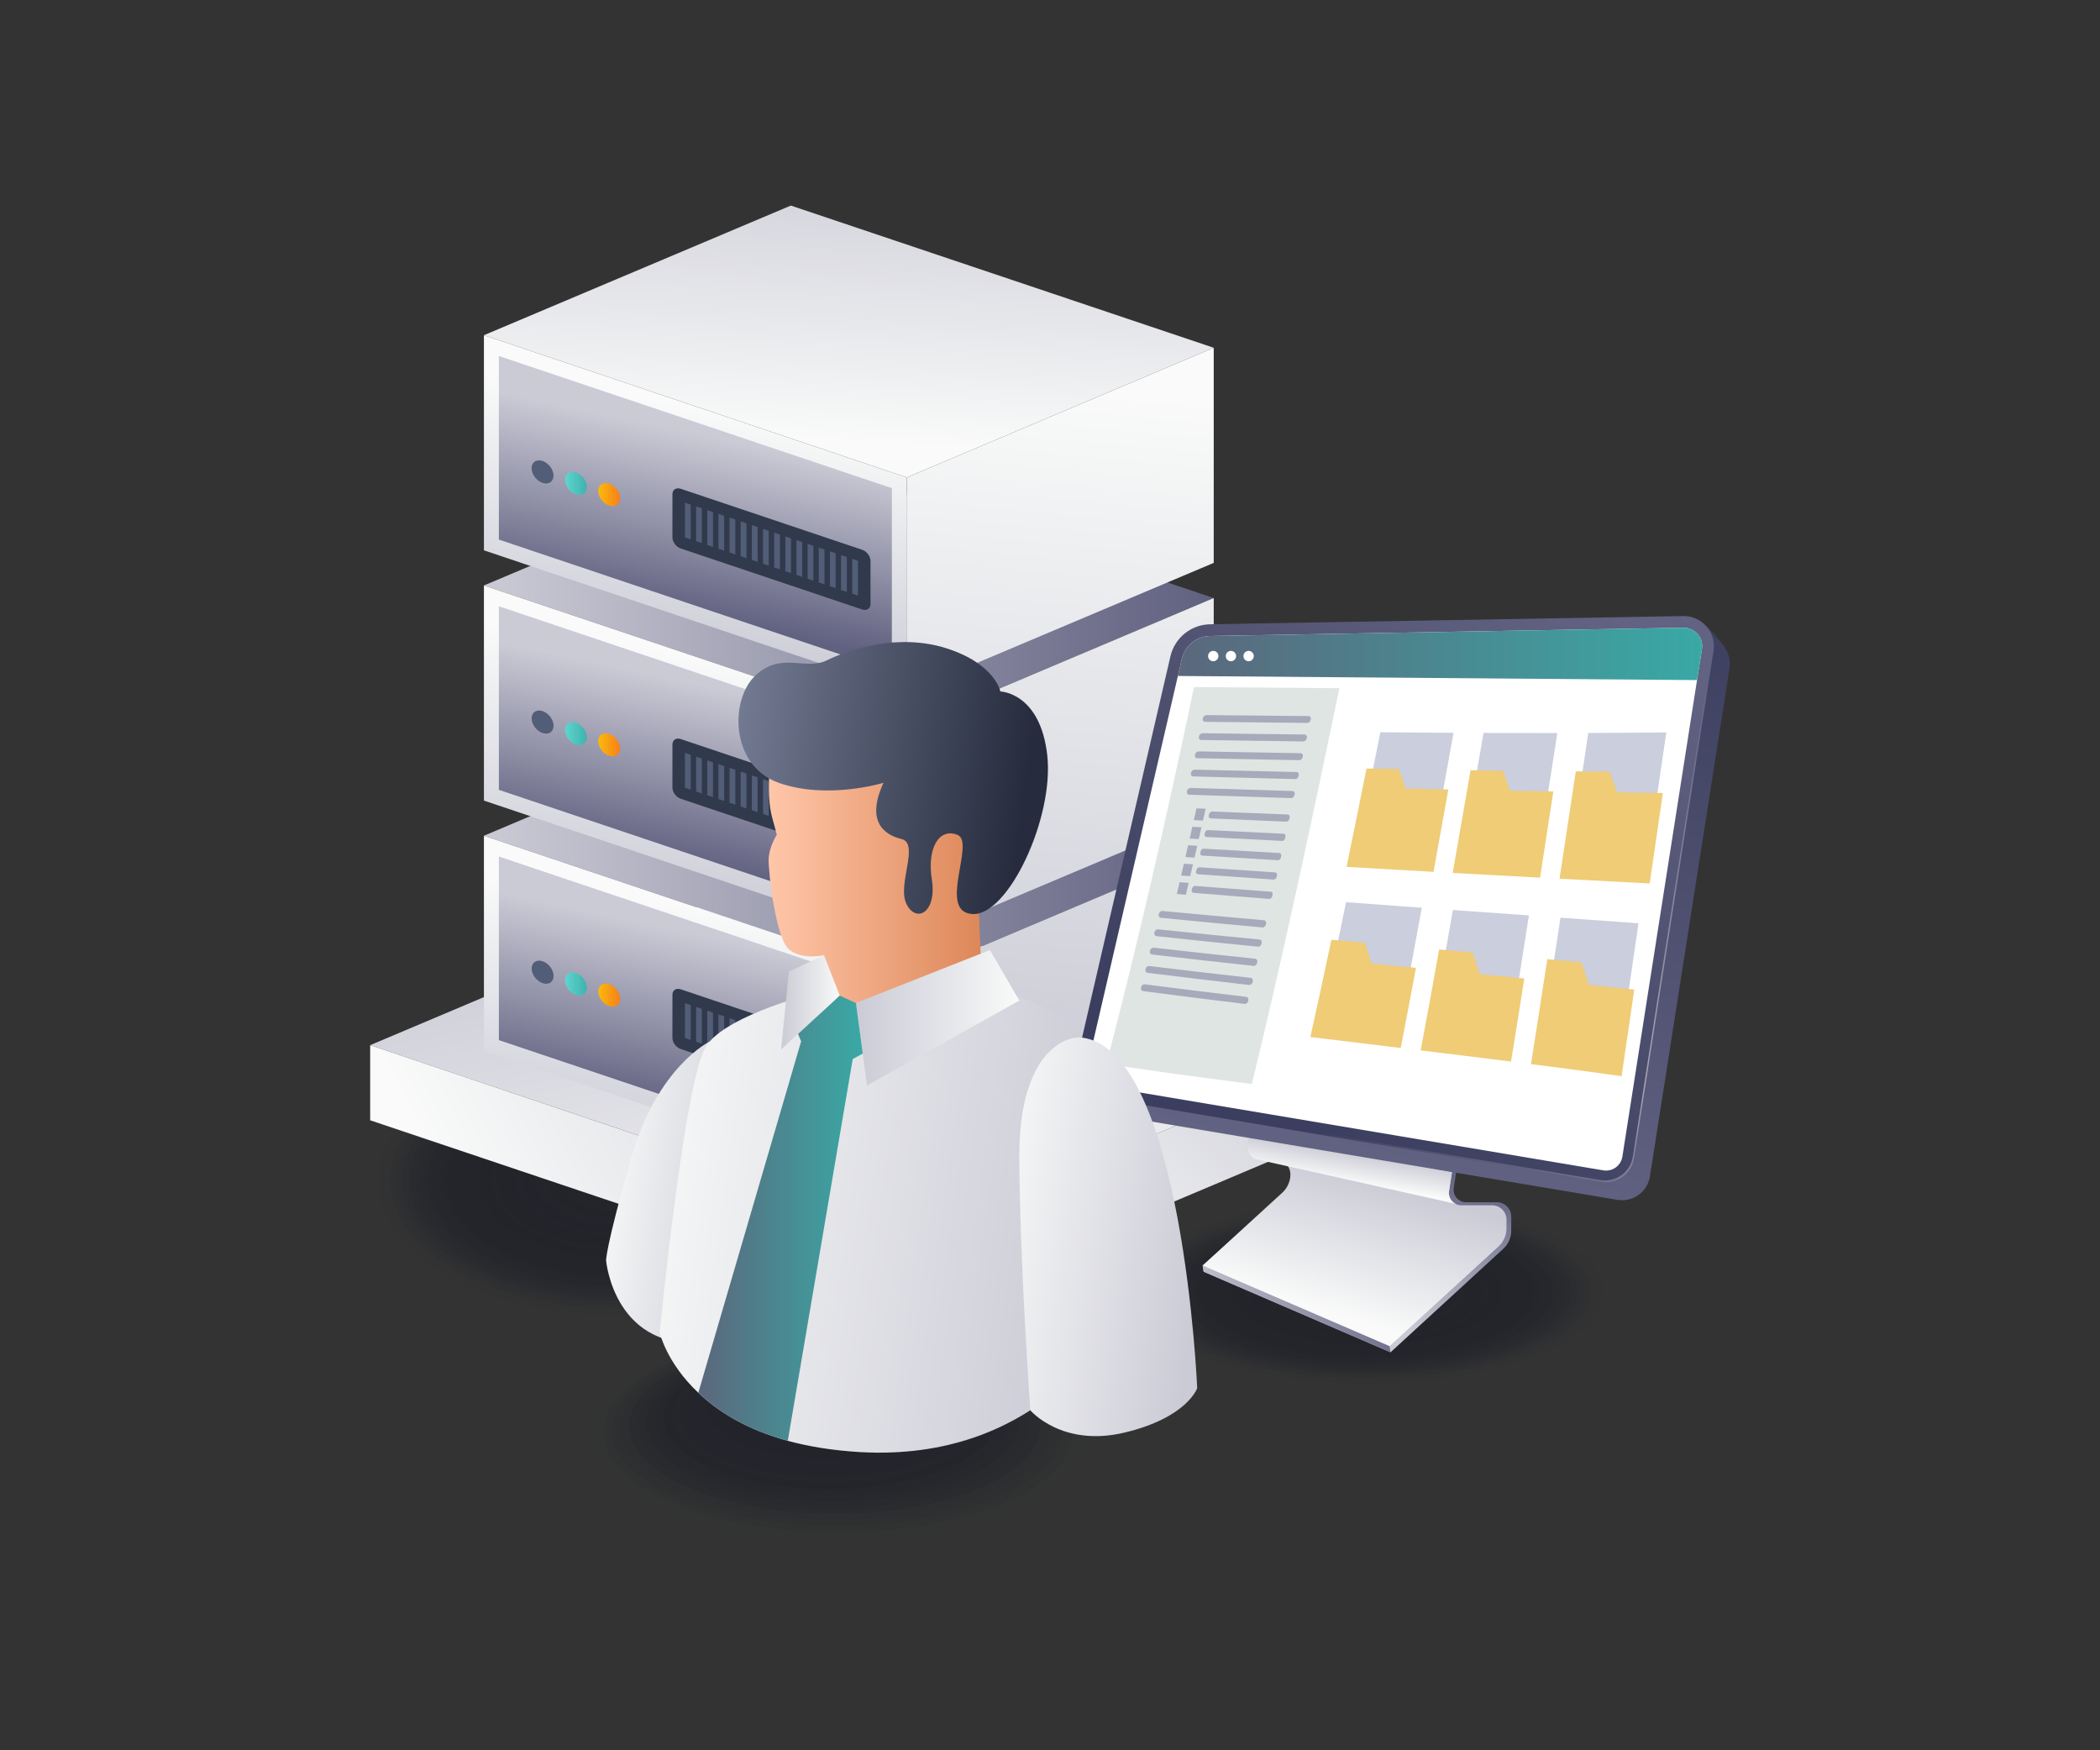 <?xml version="1.0" encoding="utf-8"?>
<!-- Generator: Adobe Illustrator 27.5.0, SVG Export Plug-In . SVG Version: 6.00 Build 0)  -->
<svg version="1.1" id="Layer_4" xmlns="http://www.w3.org/2000/svg" xmlns:xlink="http://www.w3.org/1999/xlink" x="0px" y="0px"
	 viewBox="0 0 3000 2500" style="enable-background:new 0 0 3000 2500;" xml:space="preserve">
<rect x="0" y="0" width="3000" height="2500" fill="#333333" stroke="none"/>
<rect x="40.681" y="33.9" style="fill:none;" width="2918.639" height="2432.199"/>
<g>
	<g style="opacity:0.5;">
		<ellipse style="opacity:0;fill:#141723;" cx="877.044" cy="1685.453" rx="346.286" ry="198.06"/>
		<ellipse style="opacity:0.032;fill:#141723;" cx="877.044" cy="1685.453" rx="337.306" ry="192.923"/>
		<ellipse style="opacity:0.065;fill:#141723;" cx="877.044" cy="1685.453" rx="328.325" ry="187.787"/>
		<ellipse style="opacity:0.097;fill:#141723;" cx="877.044" cy="1685.453" rx="319.344" ry="182.65"/>
		<ellipse style="opacity:0.129;fill:#141723;" cx="877.044" cy="1685.453" rx="310.363" ry="177.513"/>
		<ellipse style="opacity:0.161;fill:#141723;" cx="877.044" cy="1685.453" rx="301.382" ry="172.377"/>
		<ellipse style="opacity:0.194;fill:#141723;" cx="877.044" cy="1685.453" rx="292.402" ry="167.24"/>
		<ellipse style="opacity:0.226;fill:#141723;" cx="877.044" cy="1685.453" rx="283.421" ry="162.104"/>
		<ellipse style="opacity:0.258;fill:#141723;" cx="877.044" cy="1685.453" rx="274.44" ry="156.967"/>
		<ellipse style="opacity:0.29;fill:#141723;" cx="877.044" cy="1685.453" rx="265.459" ry="151.831"/>
		<ellipse style="opacity:0.323;fill:#141723;" cx="877.044" cy="1685.453" rx="256.479" ry="146.694"/>
		<ellipse style="opacity:0.355;fill:#141723;" cx="877.044" cy="1685.453" rx="247.498" ry="141.557"/>
		<ellipse style="opacity:0.387;fill:#141723;" cx="877.044" cy="1685.453" rx="238.517" ry="136.421"/>
		<ellipse style="opacity:0.419;fill:#141723;" cx="877.044" cy="1685.453" rx="229.536" ry="131.284"/>
		<ellipse style="opacity:0.452;fill:#141723;" cx="877.044" cy="1685.453" rx="220.555" ry="126.148"/>
		<ellipse style="opacity:0.484;fill:#141723;" cx="877.044" cy="1685.453" rx="211.575" ry="121.011"/>
		<ellipse style="opacity:0.516;fill:#141723;" cx="877.044" cy="1685.453" rx="202.594" ry="115.874"/>
		<ellipse style="opacity:0.548;fill:#141723;" cx="877.044" cy="1685.453" rx="193.613" ry="110.738"/>
		<ellipse style="opacity:0.581;fill:#141723;" cx="877.044" cy="1685.453" rx="184.632" ry="105.601"/>
		<ellipse style="opacity:0.613;fill:#141723;" cx="877.044" cy="1685.453" rx="175.652" ry="100.465"/>
		<ellipse style="opacity:0.645;fill:#141723;" cx="877.044" cy="1685.453" rx="166.671" ry="95.328"/>
		<ellipse style="opacity:0.677;fill:#141723;" cx="877.044" cy="1685.453" rx="157.69" ry="90.191"/>
		<ellipse style="opacity:0.71;fill:#141723;" cx="877.044" cy="1685.453" rx="148.709" ry="85.055"/>
		<ellipse style="opacity:0.742;fill:#141723;" cx="877.044" cy="1685.453" rx="139.728" ry="79.918"/>
		<ellipse style="opacity:0.774;fill:#141723;" cx="877.044" cy="1685.453" rx="130.748" ry="74.782"/>
		<ellipse style="opacity:0.806;fill:#141723;" cx="877.044" cy="1685.453" rx="121.767" ry="69.645"/>
		<ellipse style="opacity:0.839;fill:#141723;" cx="877.044" cy="1685.453" rx="112.786" ry="64.508"/>
		<ellipse style="opacity:0.871;fill:#141723;" cx="877.044" cy="1685.453" rx="103.805" ry="59.372"/>
		<ellipse style="opacity:0.903;fill:#141723;" cx="877.044" cy="1685.453" rx="94.825" ry="54.235"/>
		<ellipse style="opacity:0.935;fill:#141723;" cx="877.044" cy="1685.453" rx="85.844" ry="49.099"/>
		<ellipse style="opacity:0.968;fill:#141723;" cx="877.044" cy="1685.453" rx="76.863" ry="43.962"/>
		<ellipse style="fill:#141723;" cx="877.044" cy="1685.453" rx="67.882" ry="38.826"/>
	</g>
	<g style="opacity:0.5;">
		<ellipse style="opacity:0;fill:#141723;" cx="1952.579" cy="1845.467" rx="346.286" ry="134.142"/>
		<ellipse style="opacity:0.032;fill:#141723;" cx="1952.579" cy="1845.467" rx="337.306" ry="130.663"/>
		<ellipse style="opacity:0.065;fill:#141723;" cx="1952.579" cy="1845.467" rx="328.325" ry="127.184"/>
		<ellipse style="opacity:0.097;fill:#141723;" cx="1952.579" cy="1845.467" rx="319.344" ry="123.705"/>
		<ellipse style="opacity:0.129;fill:#141723;" cx="1952.579" cy="1845.467" rx="310.363" ry="120.226"/>
		<ellipse style="opacity:0.161;fill:#141723;" cx="1952.579" cy="1845.467" rx="301.383" ry="116.747"/>
		<ellipse style="opacity:0.194;fill:#141723;" cx="1952.579" cy="1845.467" rx="292.402" ry="113.268"/>
		<ellipse style="opacity:0.226;fill:#141723;" cx="1952.579" cy="1845.467" rx="283.421" ry="109.79"/>
		<ellipse style="opacity:0.258;fill:#141723;" cx="1952.579" cy="1845.467" rx="274.44" ry="106.311"/>
		<ellipse style="opacity:0.29;fill:#141723;" cx="1952.579" cy="1845.467" rx="265.459" ry="102.832"/>
		<ellipse style="opacity:0.323;fill:#141723;" cx="1952.579" cy="1845.467" rx="256.479" ry="99.353"/>
		<ellipse style="opacity:0.355;fill:#141723;" cx="1952.579" cy="1845.467" rx="247.498" ry="95.874"/>
		<ellipse style="opacity:0.387;fill:#141723;" cx="1952.579" cy="1845.467" rx="238.517" ry="92.395"/>
		<ellipse style="opacity:0.419;fill:#141723;" cx="1952.579" cy="1845.467" rx="229.536" ry="88.916"/>
		<ellipse style="opacity:0.452;fill:#141723;" cx="1952.579" cy="1845.467" rx="220.555" ry="85.437"/>
		<ellipse style="opacity:0.484;fill:#141723;" cx="1952.579" cy="1845.467" rx="211.575" ry="81.958"/>
		<ellipse style="opacity:0.516;fill:#141723;" cx="1952.579" cy="1845.467" rx="202.594" ry="78.479"/>
		<ellipse style="opacity:0.548;fill:#141723;" cx="1952.579" cy="1845.467" rx="193.613" ry="75"/>
		<ellipse style="opacity:0.581;fill:#141723;" cx="1952.579" cy="1845.467" rx="184.632" ry="71.521"/>
		<ellipse style="opacity:0.613;fill:#141723;" cx="1952.579" cy="1845.467" rx="175.652" ry="68.043"/>
		<ellipse style="opacity:0.645;fill:#141723;" cx="1952.579" cy="1845.467" rx="166.671" ry="64.564"/>
		<ellipse style="opacity:0.677;fill:#141723;" cx="1952.579" cy="1845.467" rx="157.69" ry="61.085"/>
		<ellipse style="opacity:0.71;fill:#141723;" cx="1952.579" cy="1845.467" rx="148.709" ry="57.606"/>
		<ellipse style="opacity:0.742;fill:#141723;" cx="1952.579" cy="1845.467" rx="139.728" ry="54.127"/>
		<ellipse style="opacity:0.774;fill:#141723;" cx="1952.579" cy="1845.467" rx="130.748" ry="50.648"/>
		<ellipse style="opacity:0.806;fill:#141723;" cx="1952.579" cy="1845.467" rx="121.767" ry="47.169"/>
		<ellipse style="opacity:0.839;fill:#141723;" cx="1952.579" cy="1845.467" rx="112.786" ry="43.69"/>
		<ellipse style="opacity:0.871;fill:#141723;" cx="1952.579" cy="1845.467" rx="103.805" ry="40.211"/>
		<ellipse style="opacity:0.903;fill:#141723;" cx="1952.579" cy="1845.467" rx="94.825" ry="36.732"/>
		<ellipse style="opacity:0.935;fill:#141723;" cx="1952.579" cy="1845.467" rx="85.844" ry="33.254"/>
		<ellipse style="opacity:0.968;fill:#141723;" cx="1952.579" cy="1845.467" rx="76.863" ry="29.775"/>
		<ellipse style="fill:#141723;" cx="1952.579" cy="1845.467" rx="67.882" ry="26.296"/>
	</g>
	<g>
		<g>
			<g>
				<linearGradient id="SVGID_1_" gradientUnits="userSpaceOnUse" x1="1160.326" y1="1235.196" x2="1291.228" y2="1909.674">
					<stop  offset="0" style="stop-color:#CBCBD6"/>
					<stop  offset="1" style="stop-color:#F9FAF9"/>
				</linearGradient>
				<polygon style="fill:url(#SVGID_1_);" points="528.816,1492.848 1321.292,1759.284 1896.412,1516.377 1103.935,1249.941 				"/>
				
					<linearGradient id="SVGID_00000069395730854170692180000017746057311922380688_" gradientUnits="userSpaceOnUse" x1="1867.619" y1="1435.165" x2="1468.465" y2="1830.537">
					<stop  offset="0" style="stop-color:#CBCBD6"/>
					<stop  offset="1" style="stop-color:#F9FAF9"/>
				</linearGradient>
				<polygon style="fill:url(#SVGID_00000069395730854170692180000017746057311922380688_);" points="1896.412,1516.377 
					1321.292,1759.284 1321.292,1866.583 1896.412,1623.676 				"/>
				
					<linearGradient id="SVGID_00000003063893735249106170000011205670075530815890_" gradientUnits="userSpaceOnUse" x1="1409.002" y1="1446.553" x2="680.15" y2="1797.708">
					<stop  offset="0" style="stop-color:#CBCBD6"/>
					<stop  offset="1" style="stop-color:#F9FAF9"/>
				</linearGradient>
				<polygon style="fill:url(#SVGID_00000003063893735249106170000011205670075530815890_);" points="528.816,1492.848 
					528.816,1600.147 1321.292,1866.583 1321.292,1759.284 				"/>
			</g>
			<g>
				
					<linearGradient id="SVGID_00000129927689141636877770000016225148496813277099_" gradientUnits="userSpaceOnUse" x1="691.328" y1="1202.687" x2="1733.9" y2="1202.687">
					<stop  offset="0" style="stop-color:#CBCBD6"/>
					<stop  offset="1" style="stop-color:#606080"/>
				</linearGradient>
				<polygon style="fill:url(#SVGID_00000129927689141636877770000016225148496813277099_);" points="691.328,1193.718 
					1295.464,1396.833 1733.9,1211.655 1129.764,1008.541 				"/>
				
					<linearGradient id="SVGID_00000008127137950520290490000007423652298575391673_" gradientUnits="userSpaceOnUse" x1="1505.84" y1="1554.439" x2="1596.83" y2="560.736">
					<stop  offset="0" style="stop-color:#CBCBD6"/>
					<stop  offset="1" style="stop-color:#F9FAF9"/>
				</linearGradient>
				<polygon style="fill:url(#SVGID_00000008127137950520290490000007423652298575391673_);" points="1733.9,1211.655 
					1295.464,1396.833 1295.464,1704.101 1733.9,1518.923 				"/>
				
					<linearGradient id="SVGID_00000157293490743398600040000008438832887823647422_" gradientUnits="userSpaceOnUse" x1="962.445" y1="1660.487" x2="1015.577" y2="1297.28">
					<stop  offset="0" style="stop-color:#CBCBD6"/>
					<stop  offset="1" style="stop-color:#F9FAF9"/>
				</linearGradient>
				<polygon style="fill:url(#SVGID_00000157293490743398600040000008438832887823647422_);" points="691.328,1193.718 
					691.328,1500.986 1295.464,1704.101 1295.464,1396.833 				"/>
				
					<linearGradient id="SVGID_00000029750533849576007020000006016832518851803802_" gradientUnits="userSpaceOnUse" x1="1016.437" y1="1338.216" x2="963.976" y2="1590.235">
					<stop  offset="0" style="stop-color:#CBCBD6"/>
					<stop  offset="1" style="stop-color:#606080"/>
				</linearGradient>
				<polygon style="fill:url(#SVGID_00000029750533849576007020000006016832518851803802_);" points="712.682,1485.64 
					712.682,1223.42 1274.107,1412.184 1274.107,1674.403 				"/>
				<g>
					<path style="fill:#31394C;" d="M1231.741,1585.496l-259.293-87.165c-6.533-2.196-11.83-9.273-11.83-15.806v-61.614
						c0-6.533,5.296-10.049,11.83-7.853l259.293,87.165c6.533,2.196,11.83,9.273,11.83,15.806v61.614
						C1243.57,1584.177,1238.274,1587.693,1231.741,1585.496z"/>
					<g>
						<polygon style="fill:#525D77;" points="986.722,1485.376 978.508,1482.614 978.508,1432.849 986.722,1435.61 						"/>
						<polygon style="fill:#525D77;" points="1002.653,1490.731 994.439,1487.97 994.439,1438.204 1002.653,1440.966 						"/>
						<polygon style="fill:#525D77;" points="1018.583,1496.086 1010.369,1493.325 1010.369,1443.56 1018.583,1446.321 						"/>
						<polygon style="fill:#525D77;" points="1034.514,1501.442 1026.3,1498.68 1026.3,1448.915 1034.514,1451.676 						"/>
						<polygon style="fill:#525D77;" points="1050.444,1506.797 1042.23,1504.036 1042.23,1454.27 1050.444,1457.031 						"/>
						<polygon style="fill:#525D77;" points="1066.375,1512.152 1058.161,1509.391 1058.161,1459.625 1066.375,1462.387 						"/>
						<polygon style="fill:#525D77;" points="1082.305,1517.507 1074.091,1514.746 1074.091,1464.981 1082.305,1467.742 						"/>
						<polygon style="fill:#525D77;" points="1098.236,1522.863 1090.022,1520.101 1090.022,1470.336 1098.236,1473.097 						"/>
						<polygon style="fill:#525D77;" points="1114.166,1528.218 1105.952,1525.457 1105.952,1475.691 1114.166,1478.453 						"/>
						<polygon style="fill:#525D77;" points="1130.097,1533.573 1121.883,1530.812 1121.883,1481.047 1130.097,1483.808 						"/>
						<polygon style="fill:#525D77;" points="1146.027,1538.929 1137.813,1536.167 1137.813,1486.402 1146.027,1489.163 						"/>
						<polygon style="fill:#525D77;" points="1161.958,1544.284 1153.744,1541.523 1153.744,1491.757 1161.958,1494.519 						"/>
						<polygon style="fill:#525D77;" points="1177.889,1549.639 1169.674,1546.878 1169.674,1497.113 1177.889,1499.874 						"/>
						<polygon style="fill:#525D77;" points="1193.819,1554.995 1185.605,1552.233 1185.605,1502.468 1193.819,1505.229 						"/>
						<polygon style="fill:#525D77;" points="1209.75,1560.35 1201.535,1557.589 1201.535,1507.823 1209.75,1510.584 						"/>
						<polygon style="fill:#525D77;" points="1225.68,1565.705 1217.466,1562.944 1217.466,1513.178 1225.68,1515.94 						"/>
					</g>
					<g>
						
							<ellipse transform="matrix(0.763 -0.646 0.646 0.763 -713.966 829.383)" style="fill:#525D77;" cx="775.328" cy="1389.429" rx="13.238" ry="18.499"/>
						
							<linearGradient id="SVGID_00000170960949780820956030000010862329243858665377_" gradientUnits="userSpaceOnUse" x1="777.363" y1="1479.552" x2="810.963" y2="1479.552" gradientTransform="matrix(0.931 0.313 0 0.931 83.015 -221.475)">
							<stop  offset="0" style="stop-color:#5FD6D0"/>
							<stop  offset="1" style="stop-color:#40B2AD"/>
						</linearGradient>
						<path style="fill:url(#SVGID_00000170960949780820956030000010862329243858665377_);" d="M838.427,1410.641
							c0,8.643-7.006,13.294-15.649,10.389c-8.643-2.906-15.649-12.267-15.649-20.91s7.006-13.294,15.649-10.389
							C831.421,1392.637,838.427,1401.998,838.427,1410.641z"/>
						
							<linearGradient id="SVGID_00000121963417753087033710000014008424186593356425_" gradientUnits="userSpaceOnUse" x1="828.302" y1="1479.554" x2="861.902" y2="1479.554" gradientTransform="matrix(0.931 0.313 0 0.931 83.015 -221.475)">
							<stop  offset="0" style="stop-color:#FABB0C"/>
							<stop  offset="1" style="stop-color:#F88019"/>
						</linearGradient>
						<path style="fill:url(#SVGID_00000121963417753087033710000014008424186593356425_);" d="M885.877,1426.592
							c0,8.643-7.006,13.294-15.649,10.389c-8.643-2.906-15.649-12.267-15.649-20.91c0-8.643,7.006-13.294,15.649-10.389
							C878.871,1408.588,885.877,1417.949,885.877,1426.592z"/>
					</g>
				</g>
			</g>
			<g>
				
					<linearGradient id="SVGID_00000181055596930053840670000009150795148220770975_" gradientUnits="userSpaceOnUse" x1="691.328" y1="845.224" x2="1733.9" y2="845.224">
					<stop  offset="0" style="stop-color:#CBCBD6"/>
					<stop  offset="1" style="stop-color:#606080"/>
				</linearGradient>
				<polygon style="fill:url(#SVGID_00000181055596930053840670000009150795148220770975_);" points="691.328,836.256 
					1295.464,1039.37 1733.9,854.193 1129.764,651.078 				"/>
				
					<linearGradient id="SVGID_00000124870847658654743450000014533406871065572488_" gradientUnits="userSpaceOnUse" x1="1473.38" y1="1551.467" x2="1564.371" y2="557.764">
					<stop  offset="0" style="stop-color:#CBCBD6"/>
					<stop  offset="1" style="stop-color:#F9FAF9"/>
				</linearGradient>
				<polygon style="fill:url(#SVGID_00000124870847658654743450000014533406871065572488_);" points="1733.9,854.193 
					1295.464,1039.37 1295.464,1346.638 1733.9,1161.461 				"/>
				
					<linearGradient id="SVGID_00000158708768701742813140000002086252040080831876_" gradientUnits="userSpaceOnUse" x1="962.445" y1="1303.025" x2="1015.577" y2="939.817">
					<stop  offset="0" style="stop-color:#CBCBD6"/>
					<stop  offset="1" style="stop-color:#F9FAF9"/>
				</linearGradient>
				<polygon style="fill:url(#SVGID_00000158708768701742813140000002086252040080831876_);" points="691.328,836.256 
					691.328,1143.524 1295.464,1346.638 1295.464,1039.37 				"/>
				
					<linearGradient id="SVGID_00000066497153180946925900000008388189860261754802_" gradientUnits="userSpaceOnUse" x1="1016.437" y1="980.754" x2="963.976" y2="1232.773">
					<stop  offset="0" style="stop-color:#CBCBD6"/>
					<stop  offset="1" style="stop-color:#606080"/>
				</linearGradient>
				<polygon style="fill:url(#SVGID_00000066497153180946925900000008388189860261754802_);" points="712.682,1128.177 
					712.682,865.958 1274.107,1054.722 1274.107,1316.941 				"/>
				<g>
					<path style="fill:#31394C;" d="M1231.741,1228.034l-259.293-87.165c-6.533-2.196-11.83-9.273-11.83-15.806v-61.614
						c0-6.533,5.296-10.049,11.83-7.853l259.293,87.165c6.533,2.196,11.83,9.273,11.83,15.806v61.614
						C1243.57,1226.714,1238.274,1230.23,1231.741,1228.034z"/>
					<g>
						<polygon style="fill:#525D77;" points="986.722,1127.913 978.508,1125.152 978.508,1075.387 986.722,1078.148 						"/>
						<polygon style="fill:#525D77;" points="1002.653,1133.269 994.439,1130.507 994.439,1080.742 1002.653,1083.503 						"/>
						<polygon style="fill:#525D77;" points="1018.583,1138.624 1010.369,1135.863 1010.369,1086.097 1018.583,1088.859 						"/>
						<polygon style="fill:#525D77;" points="1034.514,1143.979 1026.3,1141.218 1026.3,1091.452 1034.514,1094.214 						"/>
						<polygon style="fill:#525D77;" points="1050.444,1149.334 1042.23,1146.573 1042.23,1096.808 1050.444,1099.569 						"/>
						<polygon style="fill:#525D77;" points="1066.375,1154.69 1058.161,1151.928 1058.161,1102.163 1066.375,1104.924 						"/>
						<polygon style="fill:#525D77;" points="1082.305,1160.045 1074.091,1157.284 1074.091,1107.518 1082.305,1110.28 						"/>
						<polygon style="fill:#525D77;" points="1098.236,1165.4 1090.022,1162.639 1090.022,1112.874 1098.236,1115.635 						"/>
						<polygon style="fill:#525D77;" points="1114.166,1170.756 1105.952,1167.994 1105.952,1118.229 1114.166,1120.99 						"/>
						<polygon style="fill:#525D77;" points="1130.097,1176.111 1121.883,1173.35 1121.883,1123.584 1130.097,1126.345 						"/>
						<polygon style="fill:#525D77;" points="1146.027,1181.466 1137.813,1178.705 1137.813,1128.939 1146.027,1131.701 						"/>
						<polygon style="fill:#525D77;" points="1161.958,1186.822 1153.744,1184.06 1153.744,1134.295 1161.958,1137.056 						"/>
						<polygon style="fill:#525D77;" points="1177.889,1192.177 1169.674,1189.416 1169.674,1139.65 1177.889,1142.411 						"/>
						<polygon style="fill:#525D77;" points="1193.819,1197.532 1185.605,1194.771 1185.605,1145.005 1193.819,1147.767 						"/>
						<polygon style="fill:#525D77;" points="1209.75,1202.887 1201.535,1200.126 1201.535,1150.361 1209.75,1153.122 						"/>
						<polygon style="fill:#525D77;" points="1225.68,1208.243 1217.466,1205.481 1217.466,1155.716 1225.68,1158.477 						"/>
					</g>
					<g>
						
							<ellipse transform="matrix(0.763 -0.646 0.646 0.763 -483.102 744.837)" style="fill:#525D77;" cx="775.328" cy="1031.967" rx="13.238" ry="18.499"/>
						
							<linearGradient id="SVGID_00000049223352672977174370000012999485907208219284_" gradientUnits="userSpaceOnUse" x1="777.363" y1="1095.803" x2="810.963" y2="1095.803" gradientTransform="matrix(0.931 0.313 0 0.931 83.015 -221.475)">
							<stop  offset="0" style="stop-color:#5FD6D0"/>
							<stop  offset="1" style="stop-color:#40B2AD"/>
						</linearGradient>
						<path style="fill:url(#SVGID_00000049223352672977174370000012999485907208219284_);" d="M838.427,1053.179
							c0,8.643-7.006,13.294-15.649,10.388c-8.643-2.905-15.649-12.267-15.649-20.91s7.006-13.294,15.649-10.389
							C831.421,1035.174,838.427,1044.536,838.427,1053.179z"/>
						
							<linearGradient id="SVGID_00000103949761710962179550000006112530370551796393_" gradientUnits="userSpaceOnUse" x1="828.302" y1="1095.805" x2="861.902" y2="1095.805" gradientTransform="matrix(0.931 0.313 0 0.931 83.015 -221.475)">
							<stop  offset="0" style="stop-color:#FABB0C"/>
							<stop  offset="1" style="stop-color:#F88019"/>
						</linearGradient>
						<path style="fill:url(#SVGID_00000103949761710962179550000006112530370551796393_);" d="M885.877,1069.13
							c0,8.643-7.006,13.294-15.649,10.389c-8.643-2.905-15.649-12.267-15.649-20.91c0-8.643,7.006-13.294,15.649-10.389
							C878.871,1051.125,885.877,1060.487,885.877,1069.13z"/>
					</g>
				</g>
			</g>
			<g>
				
					<linearGradient id="SVGID_00000054944986729338451450000002932470756951889850_" gradientUnits="userSpaceOnUse" x1="1229.074" y1="188.196" x2="1204.777" y2="630.393">
					<stop  offset="0" style="stop-color:#CBCBD6"/>
					<stop  offset="1" style="stop-color:#F9FAF9"/>
				</linearGradient>
				<polygon style="fill:url(#SVGID_00000054944986729338451450000002932470756951889850_);" points="691.328,478.793 
					1295.464,681.908 1733.9,496.73 1129.764,293.616 				"/>
				
					<linearGradient id="SVGID_00000037671862734821911020000014378653397852137098_" gradientUnits="userSpaceOnUse" x1="1440.921" y1="1548.492" x2="1531.911" y2="554.789">
					<stop  offset="0" style="stop-color:#CBCBD6"/>
					<stop  offset="1" style="stop-color:#F9FAF9"/>
				</linearGradient>
				<polygon style="fill:url(#SVGID_00000037671862734821911020000014378653397852137098_);" points="1733.9,496.73 
					1295.464,681.908 1295.464,989.176 1733.9,803.998 				"/>
				
					<linearGradient id="SVGID_00000034781969880926116350000017434629040833550514_" gradientUnits="userSpaceOnUse" x1="962.445" y1="945.562" x2="1015.577" y2="582.355">
					<stop  offset="0" style="stop-color:#CBCBD6"/>
					<stop  offset="1" style="stop-color:#F9FAF9"/>
				</linearGradient>
				<polygon style="fill:url(#SVGID_00000034781969880926116350000017434629040833550514_);" points="691.328,478.793 
					691.328,786.061 1295.464,989.176 1295.464,681.908 				"/>
				
					<linearGradient id="SVGID_00000070105911174802327940000001544102387743429567_" gradientUnits="userSpaceOnUse" x1="1016.437" y1="623.291" x2="963.976" y2="875.31">
					<stop  offset="0" style="stop-color:#CBCBD6"/>
					<stop  offset="1" style="stop-color:#606080"/>
				</linearGradient>
				<polygon style="fill:url(#SVGID_00000070105911174802327940000001544102387743429567_);" points="712.682,770.715 
					712.682,508.495 1274.107,697.259 1274.107,959.478 				"/>
				<g>
					<path style="fill:#31394C;" d="M1231.741,870.572l-259.293-87.166c-6.533-2.196-11.83-9.273-11.83-15.806v-61.614
						c0-6.533,5.296-10.049,11.83-7.853l259.293,87.166c6.533,2.196,11.83,9.273,11.83,15.806v61.614
						C1243.57,869.252,1238.274,872.768,1231.741,870.572z"/>
					<g>
						<polygon style="fill:#525D77;" points="986.722,770.451 978.508,767.69 978.508,717.924 986.722,720.685 						"/>
						<polygon style="fill:#525D77;" points="1002.653,775.806 994.439,773.045 994.439,723.279 1002.653,726.041 						"/>
						<polygon style="fill:#525D77;" points="1018.583,781.161 1010.369,778.4 1010.369,728.635 1018.583,731.396 						"/>
						<polygon style="fill:#525D77;" points="1034.514,786.517 1026.3,783.755 1026.3,733.99 1034.514,736.751 						"/>
						<polygon style="fill:#525D77;" points="1050.444,791.872 1042.23,789.111 1042.23,739.345 1050.444,742.107 						"/>
						<polygon style="fill:#525D77;" points="1066.375,797.227 1058.161,794.466 1058.161,744.701 1066.375,747.462 						"/>
						<polygon style="fill:#525D77;" points="1082.305,802.583 1074.091,799.821 1074.091,750.056 1082.305,752.817 						"/>
						<polygon style="fill:#525D77;" points="1098.236,807.938 1090.022,805.177 1090.022,755.411 1098.236,758.172 						"/>
						<polygon style="fill:#525D77;" points="1114.166,813.293 1105.952,810.532 1105.952,760.766 1114.166,763.528 						"/>
						<polygon style="fill:#525D77;" points="1130.097,818.648 1121.883,815.887 1121.883,766.122 1130.097,768.883 						"/>
						<polygon style="fill:#525D77;" points="1146.027,824.004 1137.813,821.242 1137.813,771.477 1146.027,774.238 						"/>
						<polygon style="fill:#525D77;" points="1161.958,829.359 1153.744,826.598 1153.744,776.832 1161.958,779.594 						"/>
						<polygon style="fill:#525D77;" points="1177.889,834.714 1169.674,831.953 1169.674,782.188 1177.889,784.949 						"/>
						<polygon style="fill:#525D77;" points="1193.819,840.07 1185.605,837.308 1185.605,787.543 1193.819,790.304 						"/>
						<polygon style="fill:#525D77;" points="1209.75,845.425 1201.535,842.664 1201.535,792.898 1209.75,795.66 						"/>
						<polygon style="fill:#525D77;" points="1225.68,850.78 1217.466,848.019 1217.466,798.253 1225.68,801.015 						"/>
					</g>
					<g>
						
							<ellipse transform="matrix(0.763 -0.646 0.646 0.763 -252.236 660.283)" style="fill:#525D77;" cx="775.328" cy="674.505" rx="13.238" ry="18.499"/>
						
							<linearGradient id="SVGID_00000150790108896191116200000008047470946842721948_" gradientUnits="userSpaceOnUse" x1="777.363" y1="712.054" x2="810.963" y2="712.054" gradientTransform="matrix(0.931 0.313 0 0.931 83.015 -221.475)">
							<stop  offset="0" style="stop-color:#5FD6D0"/>
							<stop  offset="1" style="stop-color:#40B2AD"/>
						</linearGradient>
						<path style="fill:url(#SVGID_00000150790108896191116200000008047470946842721948_);" d="M838.427,695.716
							c0,8.643-7.006,13.294-15.649,10.388c-8.643-2.905-15.649-12.267-15.649-20.91c0-8.643,7.006-13.294,15.649-10.389
							C831.421,677.712,838.427,687.073,838.427,695.716z"/>
						
							<linearGradient id="SVGID_00000062894125277153893260000004812074788527893376_" gradientUnits="userSpaceOnUse" x1="828.302" y1="712.056" x2="861.902" y2="712.056" gradientTransform="matrix(0.931 0.313 0 0.931 83.015 -221.475)">
							<stop  offset="0" style="stop-color:#FABB0C"/>
							<stop  offset="1" style="stop-color:#F88019"/>
						</linearGradient>
						<path style="fill:url(#SVGID_00000062894125277153893260000004812074788527893376_);" d="M885.877,711.667
							c0,8.643-7.006,13.294-15.649,10.389c-8.643-2.905-15.649-12.267-15.649-20.91c0-8.643,7.006-13.294,15.649-10.389
							C878.871,693.663,885.877,703.025,885.877,711.667z"/>
					</g>
				</g>
			</g>
		</g>
		<g>
			<g>
				<g>
					
						<linearGradient id="SVGID_00000063627707724641487090000004092458358718165672_" gradientUnits="userSpaceOnUse" x1="1912.766" y1="1875.395" x2="1978.698" y2="1644.044">
						<stop  offset="0" style="stop-color:#CBCBD6"/>
						<stop  offset="1" style="stop-color:#606080"/>
					</linearGradient>
					<path style="fill:url(#SVGID_00000063627707724641487090000004092458358718165672_);" d="M2158.905,1737.786v19.945
						c0,10.011-4.121,19.431-11.629,26.203l-160.785,147.591l-267.036-115.118l-1.429-8.719l120.555-108.473
						c7.36-6.771,11.629-16.338,11.629-26.349c0-4.122-1.325-8.095-3.385-11.335c-3.828-5.594-10.157-9.274-17.371-9.274h-22.964
						c-0.736,0-1.472,0-2.208-0.147l-3.092-0.737l-1.472-0.44c-7.067-3.093-11.63-10.453-10.452-18.548l2.502-15.75l289.265,53.14
						l-4.269,27.382c-1.031,7.508,2.797,14.573,8.979,17.664v0.147c2.502,1.472,5.299,2.208,8.244,2.208h44.31
						C2149.631,1717.177,2158.905,1726.304,2158.905,1737.786z"/>
					
						<linearGradient id="SVGID_00000139294673804601488680000006614653368995765424_" gradientUnits="userSpaceOnUse" x1="1965.129" y1="1686.952" x2="1906.219" y2="1876.773">
						<stop  offset="0" style="stop-color:#CBCBD6"/>
						<stop  offset="1" style="stop-color:#F9FAF9"/>
					</linearGradient>
					<path style="fill:url(#SVGID_00000139294673804601488680000006614653368995765424_);" d="M2152.143,1742.182v12.218
						c0,10.011-4.121,19.431-11.629,26.203l-155.452,142.204l-267.036-115.118l113.793-104.077
						c7.36-6.771,11.629-16.338,11.629-26.349c0-4.122-1.325-8.095-3.385-11.335c-3.828-5.594-10.157-9.274-17.371-9.274h-22.964
						c-0.736,0-1.472,0-2.208-0.147l-3.092-0.737l-1.472-0.44c-7.067-3.093-11.63-10.453-10.452-18.548l2.502-15.751l289.265,53.14
						l-4.269,27.382c-1.031,7.508,2.797,14.573,8.979,17.664v0.147c2.502,1.472,5.299,2.208,8.244,2.208h44.31
						C2142.869,1721.572,2152.143,1730.699,2152.143,1742.182z"/>
					
						<linearGradient id="SVGID_00000162332958876915621750000015898595874645034894_" gradientUnits="userSpaceOnUse" x1="1936.086" y1="1646.05" x2="1928.813" y2="1688.96">
						<stop  offset="0" style="stop-color:#CBCBD6"/>
						<stop  offset="1" style="stop-color:#F9FAF9"/>
					</linearGradient>
					<path style="fill:url(#SVGID_00000162332958876915621750000015898595874645034894_);" d="M2078.981,1719.216v0.147
						l-238.919-53.437l-42.543-9.422l-3.092-0.737l-1.472-0.44c-7.067-3.093-11.63-10.453-10.452-18.548l2.502-15.751l289.265,53.14
						l-4.269,27.382C2068.971,1709.06,2072.799,1716.126,2078.981,1719.216z"/>
					
						<linearGradient id="SVGID_00000026129546712670381130000005276596380645437326_" gradientUnits="userSpaceOnUse" x1="1665.343" y1="1853.479" x2="2055.638" y2="1884.68">
						<stop  offset="0" style="stop-color:#CBCBD6"/>
						<stop  offset="1" style="stop-color:#606080"/>
					</linearGradient>
					<polyline style="fill:url(#SVGID_00000026129546712670381130000005276596380645437326_);" points="1718.026,1807.689 
						1985.062,1922.807 1986.491,1931.526 1719.455,1816.407 1718.026,1805.318 					"/>
				</g>
				
					<linearGradient id="SVGID_00000064318883076471469830000001227872408671296418_" gradientUnits="userSpaceOnUse" x1="2149.276" y1="774.343" x2="1932.645" y2="1671.303">
					<stop  offset="0" style="stop-color:#3B3E5E"/>
					<stop  offset="1" style="stop-color:#626282"/>
				</linearGradient>
				<path style="fill:url(#SVGID_00000064318883076471469830000001227872408671296418_);" d="M1751.361,917.338l664.969-34.543
					c14.834-0.262,38.916,29.741,46.811,40.747c6.187,8.625,9.245,19.578,7.607,31.089l-113.641,725.08
					c-3.193,22.444-24.253,37.847-46.61,34.09l-718.411-120.742c-9.056-1.522-16.844-5.982-22.591-12.217
					c-8.571-9.301-33.461-33.515-30.369-46.859l155.703-570.895C1700.949,936.677,1724.254,917.817,1751.361,917.338z"/>
				
					<linearGradient id="SVGID_00000139999756081820796320000013981807336853724307_" gradientUnits="userSpaceOnUse" x1="1821.571" y1="1584.875" x2="2276.705" y2="860.877">
					<stop  offset="0" style="stop-color:#3B3E5E"/>
					<stop  offset="1" style="stop-color:#626282"/>
				</linearGradient>
				<path style="fill:url(#SVGID_00000139999756081820796320000013981807336853724307_);" d="M1728.567,891.695l676.059-11.754
					c26.458-0.467,47.055,22.848,43.327,49.046l-113.641,725.08c-3.193,22.444-24.253,37.847-46.61,34.09l-718.411-120.741
					c-22.564-3.792-37.26-25.823-32.095-48.113l134.839-581.857C1678.155,911.034,1701.46,892.174,1728.567,891.695z"/>
				<path style="fill:#FFFFFF;" d="M2431.398,926.647l-7.066,44.75l-106.58,680.251c-1.619,11.628-11.629,20.315-23.258,20.315
					c-1.325,0-2.65,0-3.975-0.295l-718.524-120.71c-6.33-1.031-11.776-4.564-15.309-9.864c-3.534-5.447-4.711-11.776-3.239-17.961
					l129.25-557.624l5.594-24.29c4.416-18.99,21.051-32.534,40.629-32.827l675.981-11.777c8.096,0,15.309,3.387,20.315,9.127
					C2430.367,911.484,2432.576,918.992,2431.398,926.647z"/>
				
					<linearGradient id="SVGID_00000155120814957623643740000007625672691888696246_" gradientUnits="userSpaceOnUse" x1="1913.635" y1="1643.314" x2="2366.78" y2="922.479">
					<stop  offset="0" style="stop-color:#3B3E5E"/>
					<stop  offset="0.366" style="stop-color:#FFFFFF"/>
					<stop  offset="1" style="stop-color:#626282"/>
				</linearGradient>
				<path style="opacity:0.5;fill:url(#SVGID_00000155120814957623643740000007625672691888696246_);" d="M2441.743,900.266
					c4.085,7.7,5.98,16.69,4.641,26.105l-113.641,725.08c-3.193,22.444-24.253,37.848-46.61,34.091l-718.411-120.743
					c-10.998-1.847-20.071-8.072-25.942-16.505c5.727,9.741,15.42,17.091,27.512,19.122l718.411,120.742
					c22.357,3.756,43.417-11.646,46.61-34.09l113.641-725.08C2449.45,918.466,2446.896,908.503,2441.743,900.266z"/>
				<g>
					<g>
						<path style="fill:#DFE5E2;" d="M1788.37,1548.317c-83.479-10.746-125.148-16.254-207.768-28.667
							c46.339-178.3,87.411-357.936,125.092-538.254c88.761,0.616,129.105,1.021,207.801,1.608
							C1874.078,1171.933,1834.087,1360.793,1788.37,1548.317z"/>
						<g>
							<path style="fill:#A6AABB;" d="M1867.458,1032.566c-56.247-0.572-85.036-0.902-145.827-1.556
								c-2.364-0.025-3.883-1.998-3.371-4.383c0.081-0.374,0.12-0.559,0.201-0.934c0.512-2.383,2.872-4.315,5.238-4.291
								c60.852,0.586,89.636,0.888,145.847,1.405c2.186,0.022,3.548,2.014,3.031,4.438c-0.081,0.379-0.122,0.568-0.203,0.949
								C1871.856,1030.619,1869.645,1032.588,1867.458,1032.566z"/>
							<path style="fill:#A6AABB;" d="M1861.783,1059.048c-56.342-0.774-85.14-1.209-145.761-2.108
								c-2.357-0.034-3.867-2.02-3.348-4.413c0.081-0.374,0.122-0.561,0.203-0.936c0.518-2.392,2.877-4.322,5.236-4.289
								c60.685,0.798,89.48,1.188,145.787,1.878c2.189,0.025,3.549,2.049,3.024,4.501c-0.082,0.383-0.123,0.575-0.205,0.96
								C1866.193,1057.093,1863.974,1059.079,1861.783,1059.048z"/>
							<path style="fill:#A6AABB;" d="M1856.034,1085.798c-56.431-1.057-85.234-1.637-145.681-2.857
								c-2.35-0.047-3.849-2.049-3.326-4.444c0.082-0.377,0.123-0.564,0.205-0.94c0.523-2.397,2.88-4.322,5.233-4.28
								c60.512,1.093,89.314,1.614,145.712,2.557c2.193,0.038,3.55,2.088,3.019,4.563c-0.083,0.39-0.125,0.582-0.208,0.972
								C1860.456,1083.843,1858.228,1085.84,1856.034,1085.798z"/>
							<path style="fill:#A6AABB;" d="M1850.213,1112.783c-56.515-1.407-85.322-2.165-145.589-3.777
								c-2.343-0.061-3.832-2.079-3.303-4.484c0.083-0.375,0.124-0.564,0.207-0.94c0.529-2.402,2.885-4.32,5.231-4.264
								c60.334,1.459,89.141,2.147,145.624,3.418c2.196,0.049,3.551,2.128,3.013,4.626c-0.084,0.39-0.126,0.586-0.211,0.977
								C1854.647,1110.837,1852.411,1112.839,1850.213,1112.783z"/>
							<path style="fill:#A6AABB;" d="M1844.325,1139.966c-56.596-1.817-85.406-2.784-145.491-4.843
								c-2.336-0.079-3.814-2.115-3.28-4.521c0.084-0.377,0.126-0.564,0.209-0.943c0.534-2.406,2.888-4.313,5.227-4.239
								c60.153,1.885,88.962,2.773,145.528,4.429c2.2,0.065,3.552,2.173,3.008,4.685c-0.086,0.395-0.128,0.591-0.214,0.987
								C1848.77,1138.035,1846.526,1140.036,1844.325,1139.966z"/>
						</g>
						<g>
							<path style="fill:#A6AABB;" d="M1803.352,1324.674c-57.178-5.253-86.022-7.962-144.919-13.727
								c-2.29-0.225-3.696-2.386-3.124-4.8c0.09-0.379,0.135-0.568,0.224-0.945c0.573-2.417,2.918-4.216,5.21-4
								c58.957,5.558,87.796,8.171,144.936,13.233c2.222,0.198,3.567,2.44,2.989,4.987c-0.09,0.399-0.136,0.598-0.226,0.997
								C1807.866,1322.963,1805.575,1324.879,1803.352,1324.674z"/>
							<path style="fill:#A6AABB;" d="M1797.057,1352.182c-57.286-5.75-86.146-8.714-144.888-15.016
								c-2.284-0.246-3.681-2.421-3.102-4.834c0.091-0.379,0.136-0.566,0.227-0.947c0.578-2.412,2.923-4.194,5.209-3.957
								c58.798,6.108,87.651,8.978,144.897,14.547c2.226,0.217,3.571,2.473,2.99,5.01c-0.091,0.397-0.136,0.595-0.228,0.994
								C1801.582,1350.515,1799.285,1352.407,1797.057,1352.182z"/>
							<path style="fill:#A6AABB;" d="M1790.725,1379.579c-57.405-6.214-86.285-9.413-144.882-16.22
								c-2.278-0.264-3.665-2.455-3.08-4.864c0.091-0.377,0.137-0.568,0.229-0.943c0.584-2.413,2.929-4.174,5.209-3.917
								c58.649,6.625,87.521,9.738,144.881,15.785c2.23,0.235,3.577,2.496,2.993,5.023c-0.091,0.394-0.137,0.593-0.229,0.987
								C1795.261,1377.953,1792.957,1379.821,1790.725,1379.579z"/>
							<path style="fill:#A6AABB;" d="M1784.358,1406.825c-57.535-6.633-86.442-10.043-144.904-17.308
								c-2.273-0.282-3.651-2.483-3.061-4.89c0.093-0.379,0.139-0.566,0.231-0.945c0.59-2.406,2.934-4.153,5.21-3.876
								c58.511,7.1,87.407,10.435,144.892,16.919c2.235,0.252,3.583,2.516,2.996,5.026c-0.092,0.394-0.138,0.589-0.23,0.983
								C1788.906,1405.243,1786.595,1407.083,1784.358,1406.825z"/>
							<path style="fill:#A6AABB;" d="M1777.96,1433.887c-57.678-6.996-86.618-10.591-144.959-18.259
								c-2.268-0.298-3.636-2.51-3.04-4.913c0.093-0.375,0.14-0.564,0.233-0.94c0.596-2.406,2.941-4.133,5.211-3.84
								c58.385,7.526,87.312,11.057,144.935,17.925c2.24,0.266,3.591,2.527,3.001,5.019c-0.092,0.39-0.138,0.586-0.231,0.976
								C1782.521,1432.345,1780.203,1434.158,1777.96,1433.887z"/>
						</g>
						<g>
							<path style="fill:#A6AABB;" d="M1837.53,1173.602c-42.412-1.781-63.896-2.706-107.966-4.649
								c-1.989-0.086-3.228-1.896-2.75-4.016c0.191-0.848,0.287-1.274,0.478-2.122c0.478-2.12,2.5-3.788,4.491-3.707
								c44.099,1.801,65.579,2.661,107.969,4.309c1.914,0.074,3.087,1.932,2.608,4.131c-0.192,0.879-0.288,1.321-0.479,2.199
								C1841.402,1171.947,1839.445,1173.683,1837.53,1173.602z"/>
							<path style="fill:#A6AABB;" d="M1831.504,1201.105c-42.473-2.155-63.964-3.271-107.956-5.605
								c-1.986-0.106-3.218-1.932-2.734-4.058c0.193-0.85,0.29-1.276,0.483-2.124c0.483-2.126,2.506-3.783,4.493-3.684
								c44.021,2.185,65.509,3.229,107.959,5.244c1.917,0.09,3.088,1.969,2.604,4.178c-0.193,0.882-0.29,1.324-0.484,2.208
								C1835.385,1199.473,1833.422,1201.202,1831.504,1201.105z"/>
							<path style="fill:#A6AABB;" d="M1825.422,1228.687c-42.535-2.546-64.034-3.86-107.95-6.606
								c-1.983-0.124-3.207-1.966-2.719-4.094c0.195-0.852,0.293-1.278,0.488-2.128c0.488-2.128,2.511-3.774,4.495-3.655
								c43.944,2.591,65.44,3.829,107.952,6.228c1.919,0.108,3.089,2.007,2.601,4.221c-0.195,0.886-0.293,1.33-0.488,2.214
								C1829.312,1227.082,1827.342,1228.802,1825.422,1228.687z"/>
							<path style="fill:#A6AABB;" d="M1819.286,1256.317c-42.599-2.945-64.108-4.462-107.95-7.63
								c-1.979-0.142-3.197-2.002-2.704-4.131c0.197-0.85,0.296-1.278,0.493-2.128c0.492-2.129,2.517-3.759,4.498-3.625
								c43.87,3.01,65.374,4.451,107.949,7.247c1.922,0.126,3.091,2.043,2.599,4.261c-0.197,0.886-0.295,1.33-0.492,2.216
								C1823.185,1254.745,1821.209,1256.45,1819.286,1256.317z"/>
							<path style="fill:#A6AABB;" d="M1813.101,1283.956c-42.667-3.348-64.187-5.068-107.959-8.658
								c-1.976-0.162-3.187-2.036-2.69-4.165c0.199-0.852,0.298-1.278,0.497-2.13c0.497-2.129,2.523-3.743,4.5-3.589
								c43.798,3.432,65.313,5.076,107.955,8.277c1.925,0.144,3.093,2.076,2.597,4.293c-0.198,0.886-0.298,1.33-0.496,2.216
								C1817.009,1282.418,1815.027,1284.109,1813.101,1283.956z"/>
						</g>
						<path style="fill:#A6AABB;" d="M1718.521,1172.037c-5.194-0.235-7.798-0.354-13.02-0.593
							c1.519-6.726,2.276-10.09,3.785-16.809c5.231,0.21,7.839,0.314,13.039,0.521
							C1720.808,1161.904,1720.047,1165.282,1718.521,1172.037z"/>
						<path style="fill:#A6AABB;" d="M1712.516,1198.496c-5.183-0.282-7.781-0.424-12.99-0.71c1.534-6.735,2.3-10.103,3.824-16.832
							c5.218,0.255,7.819,0.381,13.009,0.634C1714.827,1188.346,1714.058,1191.73,1712.516,1198.496z"/>
						<path style="fill:#A6AABB;" d="M1706.451,1224.987c-5.172-0.333-7.764-0.5-12.96-0.834c1.55-6.741,2.323-10.112,3.863-16.849
							c5.204,0.302,7.8,0.453,12.979,0.753C1708.785,1214.827,1708.008,1218.214,1706.451,1224.987z"/>
						<path style="fill:#A6AABB;" d="M1700.326,1251.496c-5.162-0.381-7.748-0.572-12.931-0.958
							c1.565-6.742,2.346-10.115,3.902-16.857c5.191,0.352,7.781,0.528,12.949,0.877
							C1702.683,1241.332,1701.898,1244.721,1700.326,1251.496z"/>
						<path style="fill:#A6AABB;" d="M1694.142,1278.008c-5.152-0.431-7.732-0.647-12.903-1.082
							c1.581-6.742,2.369-10.117,3.94-16.859c5.179,0.403,7.763,0.604,12.921,1.003
							C1696.521,1267.845,1695.729,1271.234,1694.142,1278.008z"/>
						<g>
							<path style="fill:#CACEDD;" d="M2052.413,1179.845c-42.492-1.536-63.669-2.333-106.497-3.998
								c10.721-53.191,15.972-79.565,26.036-129.93c42.109,0.394,62.836,0.561,104.486,0.794
								C2067.215,1097.777,2062.346,1124.935,2052.413,1179.845z"/>
							<path style="fill:#EFCC75;" d="M2008.051,1126.295c-3.749-11.217-5.621-16.771-9.362-27.774
								c-18.52-0.322-27.799-0.49-46.462-0.841c-11.089,54.98-16.85,83.531-28.552,140.491c49.952,2.929,74.641,4.338,124.213,7.114
								c8.619-47.67,12.885-71.527,21.135-117.617C2044.646,1127.143,2032.479,1126.868,2008.051,1126.295z"/>
						</g>
						<g>
							<path style="fill:#CACEDD;" d="M2203.27,1184.999c-43.264-1.391-64.569-2.106-107.135-3.598
								c9.6-55.633,14.306-83.119,23.174-134.489c41.758,0.156,62.67,0.189,105.412,0.122
								C2216.579,1099.213,2212.198,1127.537,2203.27,1184.999z"/>
							<path style="fill:#EFCC75;" d="M2157.185,1129.438c-4.024-11.623-6.03-17.364-10.03-28.703
								c-18.578-0.226-27.826-0.347-46.301-0.604c-9.88,56.819-15.079,86.848-25.577,146.68c49.612,2.753,74.413,4.099,124.77,6.796
								c7.76-50.085,11.622-75.164,19.023-123.091C2194.128,1130.11,2181.778,1129.892,2157.185,1129.438z"/>
						</g>
						<g>
							<path style="fill:#CACEDD;" d="M2359.426,1189.712c-45.495-1.287-67.657-1.944-111.421-3.301
								c8.76-58.258,13.062-86.945,21.013-139.499c43.442-0.173,65.556-0.322,111.423-0.78
								C2372.526,1099.737,2368.205,1129.384,2359.426,1189.712z"/>
							<path style="fill:#EFCC75;" d="M2310.297,1131.849c-4.414-12.076-6.62-18.027-11.028-29.747
								c-19.428-0.111-29.039-0.178-48.117-0.327c-8.916,58.839-13.675,90.435-23.213,153.322
								c50.646,2.696,76.245,4.038,128.762,6.776c7.666-52.775,11.505-79.211,18.822-129.255
								C2349.046,1132.336,2336.028,1132.184,2310.297,1131.849z"/>
						</g>
						<g>
							<path style="fill:#CACEDD;" d="M2005.447,1433.98c-44.14-4.872-66.195-7.296-110.446-12.241
								c11.249-52.308,16.884-79.311,27.955-133.079c43.432,3.233,64.987,4.807,108.186,7.937
								C2020.903,1352.286,2015.701,1380.292,2005.447,1433.98z"/>
							<path style="fill:#EFCC75;" d="M1959.52,1376.283c-3.826-11.862-5.727-17.792-9.509-29.63
								c-19.168-1.734-28.761-2.606-47.992-4.363c-11.961,56.693-18.027,84.923-30.082,138.903
								c51.686,6.336,77.489,9.427,129.102,15.684c8.595-44.211,12.98-67.43,21.725-114.41
								C1997.473,1379.999,1984.834,1378.767,1959.52,1376.283z"/>
						</g>
						<g>
							<path style="fill:#CACEDD;" d="M2161.394,1451.336c-44.324-5.014-66.402-7.458-110.554-12.342
								c9.835-54.271,14.854-82.695,24.741-139.19c43.245,3.111,64.879,4.651,108.582,7.765
								C2174.993,1366.094,2170.349,1395.575,2161.394,1451.336z"/>
							<path style="fill:#EFCC75;" d="M2114.021,1391.371c-4.109-12.37-6.148-18.563-10.199-30.935
								c-19.183-1.712-28.758-2.566-47.902-4.277c-10.633,59.412-15.991,88.938-26.375,144.177
								c51.611,6.275,77.407,9.418,129.068,15.939c7.362-45.329,11.21-69.521,18.956-118.656
								C2152.083,1395.099,2139.384,1393.854,2114.021,1391.371z"/>
						</g>
						<g>
							<path style="fill:#CACEDD;" d="M2318.701,1469.692c-44.91-5.439-67.209-8.047-111.663-13.154
								c8.701-56.416,13.245-86.352,22.228-145.755c44.033,3.139,66.234,4.721,111.416,7.975
								C2331.726,1380.432,2327.211,1411.547,2318.701,1469.692z"/>
							<path style="fill:#EFCC75;" d="M2269.913,1406.86c-4.361-12.963-6.532-19.458-10.853-32.439
								c-19.524-1.784-29.243-2.667-48.626-4.419c-9.549,62.31-14.321,93.22-23.279,149.9c51.686,6.613,77.551,10.009,129.41,17.201
								c6.893-46.725,10.588-72.03,18.099-123.593C2308.623,1410.803,2295.683,1409.477,2269.913,1406.86z"/>
						</g>
					</g>
				</g>
				
					<linearGradient id="SVGID_00000023975562745205365800000012454224594394464899_" gradientUnits="userSpaceOnUse" x1="1682.697" y1="934.007" x2="2431.707" y2="934.007">
					<stop  offset="0" style="stop-color:#5B677C"/>
					<stop  offset="1" style="stop-color:#39A9A5"/>
				</linearGradient>
				<path style="fill:url(#SVGID_00000023975562745205365800000012454224594394464899_);" d="M2431.398,926.647l-7.066,44.75
					l-741.636-5.887l5.594-24.29c4.416-18.99,21.051-32.534,40.629-32.827l675.981-11.777c8.096,0,15.309,3.387,20.315,9.127
					C2430.367,911.484,2432.576,918.992,2431.398,926.647z"/>
				<g>
					<g>
						<circle style="fill:#FFFFFF;" cx="1733.224" cy="937.097" r="7.402"/>
						<path style="fill:#FFFFFF;" d="M1765.882,937.097c0,4.088-3.314,7.402-7.403,7.402c-4.088,0-7.402-3.314-7.402-7.402
							c0-4.088,3.314-7.403,7.402-7.403C1762.568,929.694,1765.882,933.009,1765.882,937.097z"/>
						<circle style="fill:#FFFFFF;" cx="1783.735" cy="937.097" r="7.402"/>
					</g>
				</g>
			</g>
		</g>
		<g>
			<g style="opacity:0.5;">
				<ellipse style="opacity:0;fill:#141723;" cx="1200.851" cy="2051.275" rx="362.919" ry="155.109"/>
				<ellipse style="opacity:0.048;fill:#141723;" cx="1199.142" cy="2048.379" rx="349.025" ry="149.171"/>
				<ellipse style="opacity:0.095;fill:#141723;" cx="1197.433" cy="2045.484" rx="335.13" ry="143.233"/>
				<ellipse style="opacity:0.143;fill:#141723;" cx="1195.724" cy="2042.588" rx="321.236" ry="137.294"/>
				<ellipse style="opacity:0.191;fill:#141723;" cx="1194.015" cy="2039.692" rx="307.342" ry="131.356"/>
				<ellipse style="opacity:0.238;fill:#141723;" cx="1192.306" cy="2036.796" rx="293.448" ry="125.418"/>
				<ellipse style="opacity:0.286;fill:#141723;" cx="1190.598" cy="2033.9" rx="279.554" ry="119.48"/>
				<ellipse style="opacity:0.333;fill:#141723;" cx="1188.889" cy="2031.005" rx="265.66" ry="113.541"/>
				<ellipse style="opacity:0.381;fill:#141723;" cx="1187.18" cy="2028.109" rx="251.766" ry="107.603"/>
				<ellipse style="opacity:0.429;fill:#141723;" cx="1185.471" cy="2025.213" rx="237.872" ry="101.665"/>
				<ellipse style="opacity:0.476;fill:#141723;" cx="1183.762" cy="2022.317" rx="223.978" ry="95.727"/>
				<ellipse style="opacity:0.524;fill:#141723;" cx="1182.053" cy="2019.421" rx="210.084" ry="89.788"/>
				<ellipse style="opacity:0.571;fill:#141723;" cx="1180.344" cy="2016.526" rx="196.189" ry="83.85"/>
				<ellipse style="opacity:0.619;fill:#141723;" cx="1178.635" cy="2013.63" rx="182.295" ry="77.912"/>
				<ellipse style="opacity:0.667;fill:#141723;" cx="1176.926" cy="2010.734" rx="168.401" ry="71.974"/>
				<ellipse style="opacity:0.714;fill:#141723;" cx="1175.218" cy="2007.838" rx="154.507" ry="66.035"/>
				<ellipse style="opacity:0.762;fill:#141723;" cx="1173.509" cy="2004.942" rx="140.613" ry="60.097"/>
				<ellipse style="opacity:0.809;fill:#141723;" cx="1171.8" cy="2002.047" rx="126.719" ry="54.159"/>
				<ellipse style="opacity:0.857;fill:#141723;" cx="1170.091" cy="1999.151" rx="112.825" ry="48.221"/>
				<ellipse style="opacity:0.905;fill:#141723;" cx="1168.382" cy="1996.255" rx="98.931" ry="42.282"/>
				<ellipse style="opacity:0.952;fill:#141723;" cx="1166.673" cy="1993.359" rx="85.037" ry="36.344"/>
				<ellipse style="fill:#141723;" cx="1164.964" cy="1990.463" rx="71.143" ry="30.406"/>
			</g>
			<g>
				
					<linearGradient id="SVGID_00000165214140250348106600000011596484728172904088_" gradientUnits="userSpaceOnUse" x1="7129.385" y1="1261.054" x2="7480.491" y2="1261.054" gradientTransform="matrix(1 0 0 1 -6031.35 0)">
					<stop  offset="0" style="stop-color:#FFC6A9"/>
					<stop  offset="0.995" style="stop-color:#D87E4C"/>
				</linearGradient>
				<path style="fill:url(#SVGID_00000165214140250348106600000011596484728172904088_);" d="M1103.229,1069.623
					c0,0-11.288,60.76,0.582,100.769c2.592,8.737,5.895,21.919,5.895,21.919s-10.971,16.783-11.641,34.7
					s10.21,114.467,29.641,129.589s49.424,7.754,49.424,7.754v67.632l81.248,44.728l145.029-55.884l-7.172-169.452
					c0,0,105.867-118.255,18.091-169.14c-87.776-50.885-274.048-34.24-274.048-34.24L1103.229,1069.623z"/>
				
					<linearGradient id="SVGID_00000170998757559679688260000016556372959864546214_" gradientUnits="userSpaceOnUse" x1="7495.973" y1="1132.65" x2="7019.685" y2="1066.498" gradientTransform="matrix(1 0 0 1 -6031.35 0)">
					<stop  offset="0" style="stop-color:#262C3D"/>
					<stop  offset="1" style="stop-color:#7D859E"/>
				</linearGradient>
				<path style="fill:url(#SVGID_00000170998757559679688260000016556372959864546214_);" d="M1262.225,1118.073
					c0,0-80.37,24.739-149.888,0c-69.518-24.739-69.886-118.972-33.034-153.373c36.852-34.401,71.025-6.45,101.847-21.501
					c30.822-15.051,101.176-39.418,170.861-17.201s77.055,61.636,77.055,61.636s56.954,1.433,67.004,91.02
					c10.051,89.587-55.894,229.536-106.677,226.931c-50.783-2.605,4.161-102.226-21.301-112.976
					c-25.462-10.75-44.223,17.201-36.852,63.786c7.371,46.585-22.111,62.891-36.182,35.029
					c-14.071-27.862,19.375-86.631-7.398-93.082C1260.885,1191.893,1237.434,1171.109,1262.225,1118.073z"/>
				
					<linearGradient id="SVGID_00000016059140910126330950000008436409305457290392_" gradientUnits="userSpaceOnUse" x1="7107.318" y1="1713.977" x2="6885.047" y2="1683.106" gradientTransform="matrix(1 0 0 1 -6031.35 0)">
					<stop  offset="0" style="stop-color:#CBCBD6"/>
					<stop  offset="1" style="stop-color:#F9FAF9"/>
				</linearGradient>
				<path style="fill:url(#SVGID_00000016059140910126330950000008436409305457290392_);" d="M1014.147,1487.399
					c0,0-75.099,36.18-112.24,165.879s-36.049,147.226-36.049,147.226s11.463,133.204,148.289,116.846
					S1014.147,1487.399,1014.147,1487.399z"/>
				
					<linearGradient id="SVGID_00000101801802324410236690000018199573087979773095_" gradientUnits="userSpaceOnUse" x1="7587.069" y1="1777.098" x2="6914.379" y2="1683.668" gradientTransform="matrix(1 0 0 1 -6031.35 0)">
					<stop  offset="0" style="stop-color:#CBCBD6"/>
					<stop  offset="1" style="stop-color:#F9FAF9"/>
				</linearGradient>
				<path style="fill:url(#SVGID_00000101801802324410236690000018199573087979773095_);" d="M1579.803,1906.361
					c0,0-99.939,182.217-351.53,167.703c-39.424-2.354-73.534-8.042-102.871-16.084c-59.785-16.476-100.311-42.368-127.817-68.65
					c-45.66-42.955-55.196-86.107-55.196-86.107s35.395-362.277,66.567-409.352c30.439-45.702,161.734-77.673,169.99-79.438
					c-1.285,1.177-6.053,6.473,13.937,13.927c6.783,2.549,16.686,5.295,30.439,8.238c2.57,0.588,5.135,1.177,7.884,1.765
					c68.582,13.73,190.897-24.125,190.897-24.125s61.245,10.591,112.591,51.979
					C1586.223,1507.797,1579.803,1906.361,1579.803,1906.361z"/>
				
					<linearGradient id="SVGID_00000173149370125738739300000018047538277936979586_" gradientUnits="userSpaceOnUse" x1="7748.517" y1="1789.82" x2="7429.847" y2="1745.561" gradientTransform="matrix(1 0 0 1 -6031.35 0)">
					<stop  offset="0" style="stop-color:#CBCBD6"/>
					<stop  offset="1" style="stop-color:#F9FAF9"/>
				</linearGradient>
				<path style="fill:url(#SVGID_00000173149370125738739300000018047538277936979586_);" d="M1545.54,1481.984
					c-22.737-2.834-90.084,20.562-89.389,171.293c0.694,150.731,15.749,361.111,15.749,361.111s45.027,53.192,134.604,31.825
					c89.577-21.367,103.778-63.431,103.778-63.431S1689.947,1499.981,1545.54,1481.984z"/>
				
					<linearGradient id="SVGID_00000027587369635076183820000014251956409236411544_" gradientUnits="userSpaceOnUse" x1="7254.078" y1="1453.71" x2="7487.5" y2="1453.71" gradientTransform="matrix(1 0 0 1 -6031.35 0)">
					<stop  offset="0" style="stop-color:#CBCBD6"/>
					<stop  offset="1" style="stop-color:#F9FAF9"/>
				</linearGradient>
				<polygon style="fill:url(#SVGID_00000027587369635076183820000014251956409236411544_);" points="1414.165,1357.004 
					1222.729,1432.585 1238.628,1550.416 1456.15,1429.143 				"/>
				
					<linearGradient id="SVGID_00000093161285004921096240000003494923332071427988_" gradientUnits="userSpaceOnUse" x1="7147.221" y1="1431.665" x2="7231.051" y2="1431.665" gradientTransform="matrix(1 0 0 1 -6031.35 0)">
					<stop  offset="0" style="stop-color:#CBCBD6"/>
					<stop  offset="1" style="stop-color:#F9FAF9"/>
				</linearGradient>
				<polygon style="fill:url(#SVGID_00000093161285004921096240000003494923332071427988_);" points="1199.701,1422.012 
					1115.872,1498.976 1127.049,1387.64 1177.13,1364.354 				"/>
				
					<linearGradient id="SVGID_00000179638437539449277070000002340213505590580391_" gradientUnits="userSpaceOnUse" x1="7028.935" y1="1740.031" x2="7263.84" y2="1740.031" gradientTransform="matrix(1 0 0 1 -6031.35 0)">
					<stop  offset="0" style="stop-color:#5B677C"/>
					<stop  offset="1" style="stop-color:#39A9A5"/>
				</linearGradient>
				<path style="fill:url(#SVGID_00000179638437539449277070000002340213505590580391_);" d="M1232.49,1504.854l-14.304,7.846
					l-92.784,545.279c-59.785-16.476-100.311-42.368-127.817-68.65l146.884-501.932l-4.401-10.591l52.814-48.447l6.783-6.277
					l23.105,10.591l0.551,3.923L1232.49,1504.854z"/>
			</g>
		</g>
	</g>
</g>
</svg>

